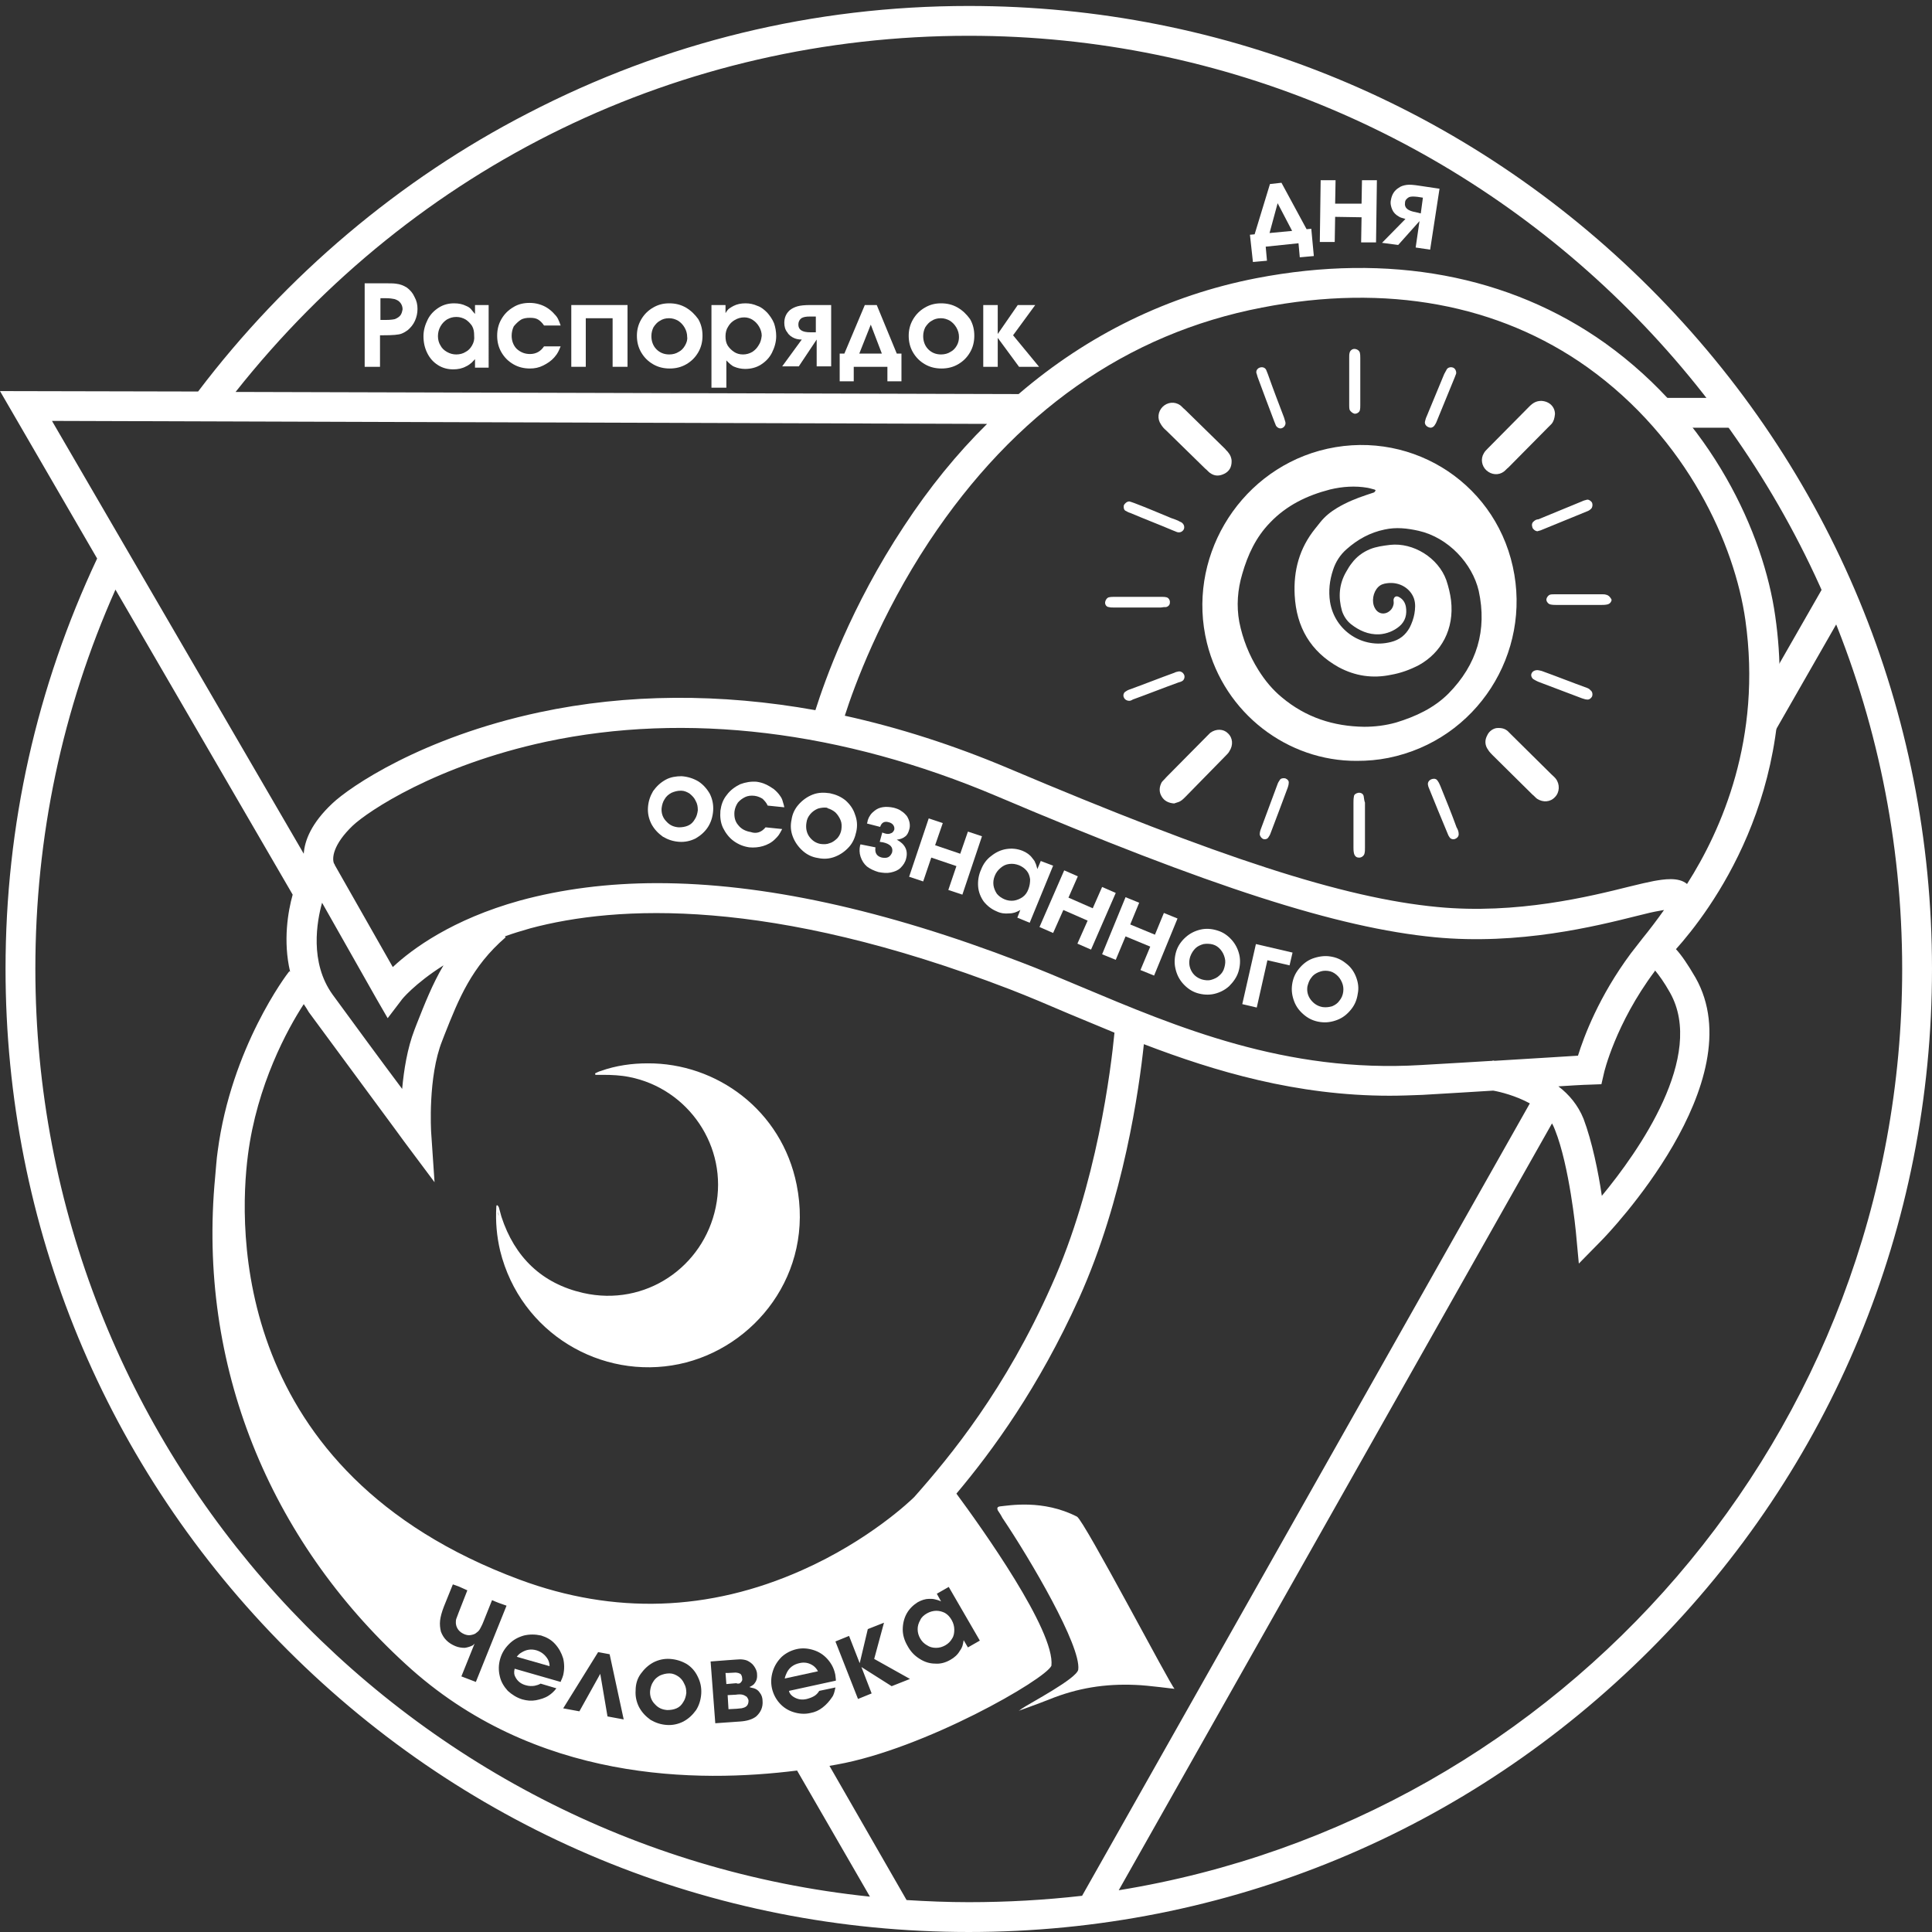 <?xml version="1.0" encoding="UTF-8"?> <!-- Generator: Adobe Illustrator 26.1.0, SVG Export Plug-In . SVG Version: 6.00 Build 0) --> <svg xmlns="http://www.w3.org/2000/svg" xmlns:xlink="http://www.w3.org/1999/xlink" id="Слой_1" x="0px" y="0px" viewBox="0 0 453.5 453.5" style="enable-background:new 0 0 453.5 453.5;" xml:space="preserve"><rect x="0" y="0" width="453.5" height="453.5" fill="#333333" stroke="none"/> <style type="text/css"> .st0{fill:#FFFFFF;} </style> <g> <g> <path class="st0" d="M274.8,243.9c-0.8,0.4-1.7,0.6-2.7,0.6c-0.3,0-0.6,0-0.9,0c1.5,0.5,3.1,1,4.6,1.5 C275.5,245.3,275.2,244.6,274.8,243.9z"></path> </g> </g> <g> <g> <path class="st0" d="M152,249.6c-3.6,0-7.4,0.5-11,1.8c-0.4,0.1-0.8,0.3-1.2,0.5c-0.1,0-0.1,0.1-0.1,0.2c0,0,0,0,0,0 c0.3-0.1,0.6-0.1,0.9-0.2c0.4-0.1,0.8,0.2,1.1-0.2c-0.3,0.4-0.7,0.1-1.1,0.2c-0.3,0.1-0.6,0.1-0.9,0.2c0,0.1,0,0.2,0.2,0.2 c0.6,0,1.1,0,1.7,0c2,0,4.1,0.1,6.1,0.5c13.8,2.7,23.3,16.3,20.3,30.6c-2.9,14-16.5,23.4-31.1,20.1c-9.7-2.2-16.1-8.4-19.2-17.9 c-0.2-0.7-0.4-1.5-0.6-2.2c-0.1-0.2-0.2-0.4-0.4-0.5c0,0,0,0,0,0c0.1,0.4,0.2,0.8,0.2,1.2c0,0.4,0.1,0.9,0.2,1.3 c-0.2-0.4-0.2-0.8-0.2-1.3c0-0.4-0.1-0.8-0.2-1.2c-0.2,0-0.2,0.3-0.2,0.4c-0.2,3.5,0.1,6.9,0.9,10.3c4.8,19.4,23.8,30.4,42,26.6 c17.7-3.7,31.8-21.2,27.6-42.1C183.5,260.6,168.2,249.5,152,249.6z"></path> </g> </g> <g> <g> <path class="st0" d="M355.1,133c-4.5-20.4-25-32.8-45.4-27.2c-19.4,5.4-31.2,25.6-26.4,45.1c4.1,16.6,19,27.8,35.2,27.7 c2.5,0,4.9-0.2,7.4-0.7C346.7,173.7,359.6,153.3,355.1,133z M340,162.8c-3.4,3.4-7.7,5.4-12.3,6.8c-2.5,0.7-5,1-7.5,1 c-7.2-0.1-13.7-2.2-19.3-6.9c-2.2-1.8-4-4-5.5-6.4c-2.2-3.5-3.7-7.3-4.5-11.3c-0.7-3.8-0.4-7.6,0.7-11.3c1.3-4.5,3.2-8.6,6.5-12 c3.9-4.1,8.7-6.4,14.1-7.8c2.9-0.7,5.9-0.9,8.8-0.4c0.6,0.1,1.1,0.3,1.6,0.4c0.1,0,0.3,0.2,0.3,0.2c-0.1,0.2-0.2,0.4-0.4,0.5 c-0.6,0.2-1.2,0.4-1.8,0.6c-2.4,0.8-4.6,1.7-6.8,3c-1.5,0.9-2.9,2-4,3.4c-0.4,0.5-0.8,1-1.2,1.5c-3.7,4.6-5.1,9.8-4.8,15.6 c0.4,7.5,3.7,13.2,10.3,16.9c3.9,2.1,8,2.7,12.3,1.8c2.3-0.4,4.5-1.2,6.6-2.3c5.2-2.9,8.3-8.4,7.5-15.2c-0.2-1.6-0.6-3.2-1.1-4.7 c-1.9-5.3-7.8-8.9-13.2-8.3c-1.6,0.2-3.2,0.4-4.7,1c-1.7,0.7-3.2,1.8-4.3,3.3c-0.5,0.6-0.9,1.3-1.3,2c-1.7,2.9-1.9,6-1,9.2 c0.4,1.2,1.1,2.3,2.1,3.1c1.9,1.5,4.1,2.5,6.6,2.4c1.8-0.1,3.5-0.8,4.8-1.9c1.4-1.2,1.8-2.8,1.5-4.6c-0.2-1-0.7-1.8-1.7-2.3 c-0.6-0.3-1.1,0-1.2,0.7c0,0.4,0.1,0.7,0,1.1c-0.2,0.9-0.7,1.5-1.5,1.9c-1.1,0.5-2.3,0.1-2.9-1.1c-0.8-1.5-0.4-3.7,0.8-4.9 c0.6-0.6,1.3-0.8,2.1-0.9c3-0.4,5.5,1.3,6.3,3.6c0.4,1.2,0.3,2.4,0.1,3.6c-0.2,1.1-0.6,2.2-1.1,3.2c-1,1.8-2.4,2.9-4.4,3.4 c-6.6,1.7-13.2-2.6-14.3-9.4c-0.4-2.6-0.1-5.1,0.7-7.5c0.6-1.9,1.7-3.6,3.2-4.9c2.6-2.3,5.5-3.9,8.9-4.6c2.7-0.6,5.3-0.3,8,0.3 c7,1.6,12.6,7.7,14.1,14.1C349.1,147.9,346.7,156,340,162.8z"></path> </g> </g> <g> <g> <path class="st0" d="M284.1,172c-0.3,0.3-0.6,0.6-0.9,0.9c-3.2,3.2-6.3,6.4-9.5,9.6c-0.3,0.4-0.7,0.7-1,1.1 c-0.6,1.1-0.7,2.3,0,3.4c0.6,1,1.6,1.5,2.9,1.6c0.3-0.1,0.6-0.2,0.9-0.3c0.7-0.2,1.2-0.7,1.7-1.2c3.2-3.3,6.4-6.5,9.6-9.8 c0.3-0.3,0.6-0.6,0.8-1c0.9-1.4,0.8-3.1-0.4-4.2C287.2,171.1,285.5,171,284.1,172z"></path> </g> </g> <g> <g> <path class="st0" d="M353,110.7c0.4-0.3,0.7-0.7,1.1-1c3.1-3.1,6.1-6.2,9.2-9.3c0.3-0.3,0.6-0.6,0.9-0.9c0.5-0.6,0.7-1.3,0.8-2.3 c0-1.7-1.3-3-3.2-3.1c-1.2,0-2,0.5-2.8,1.3c-3.3,3.3-6.5,6.6-9.8,9.9c-0.3,0.3-0.7,0.7-0.9,1.1c-0.8,1.3-0.5,3,0.6,4 C350.1,111.5,351.8,111.6,353,110.7z"></path> </g> </g> <g> <g> <path class="st0" d="M364.1,181.7c-3.1-3.1-6.2-6.1-9.3-9.2c-0.3-0.3-0.6-0.6-0.9-0.9c-0.6-0.5-1.3-0.8-2.6-0.7 c-0.7,0.1-1.7,0.6-2.2,1.7c-0.6,1.1-0.6,2.3,0.2,3.4c0.3,0.5,0.7,0.9,1.1,1.3c3.1,3.1,6.2,6.1,9.3,9.2c0.4,0.3,0.7,0.7,1.1,1 c1.4,0.9,3.1,0.8,4.2-0.4c1.1-1.1,1.2-3,0.2-4.3C364.9,182.4,364.5,182.1,364.1,181.7z"></path> </g> </g> <g> <g> <path class="st0" d="M273.7,101c3.1,3,6.1,6,9.2,9c0.4,0.3,0.7,0.7,1.1,1c1.1,0.8,2.2,0.8,3.4,0.2c1.2-0.6,1.7-1.6,1.7-2.9 c0-0.8-0.3-1.5-0.8-2.1c-0.2-0.3-0.5-0.5-0.7-0.8c-3.2-3.1-6.3-6.2-9.5-9.3c-0.4-0.3-0.7-0.7-1.1-1c-1.3-0.9-3-0.7-4.1,0.4 c-1.1,1.1-1.3,2.8-0.4,4.1C272.8,100.1,273.2,100.6,273.7,101z"></path> </g> </g> <g> <g> <path class="st0" d="M295.2,88.5c1.3,3.5,2.6,7,3.9,10.4c0.1,0.3,0.3,0.7,0.4,1c0.3,0.5,0.9,0.8,1.4,0.6c0.6-0.2,1-0.9,0.8-1.5 c-0.1-0.3-0.2-0.7-0.3-1c-1.3-3.4-2.6-6.8-3.8-10.2c-0.1-0.3-0.3-0.7-0.4-1c-0.2-0.4-0.6-0.6-1-0.6c-0.8,0-1.4,0.6-1.3,1.3 C295,87.8,295.1,88.1,295.2,88.5z"></path> </g> </g> <g> <g> <path class="st0" d="M372.6,161.5c-3.6-1.3-7.1-2.7-10.7-4c-0.4-0.1-0.8-0.2-1-0.2c-0.7,0-1.2,0.3-1.4,0.8c-0.2,0.4,0,1,0.4,1.3 c0.3,0.2,0.7,0.4,1.1,0.6c3.4,1.3,6.9,2.6,10.3,3.9c0.4,0.1,0.8,0.3,1.2,0.3c0.5,0.1,1-0.3,1.2-0.7c0.2-0.5,0.1-1.2-0.4-1.5 C373.1,161.7,372.8,161.6,372.6,161.5z"></path> </g> </g> <g> <g> <path class="st0" d="M301.7,182.7c-0.5-0.1-1.1,0-1.3,0.4c-0.2,0.3-0.4,0.6-0.5,0.9c-1.3,3.5-2.6,7-3.9,10.5 c-0.2,0.5-0.3,0.9-0.3,1.4c0.1,0.5,0.6,1.1,1.1,1.1c0.4,0,0.7-0.1,0.9-0.4c0.2-0.3,0.4-0.6,0.5-0.9c1.4-3.6,2.7-7.2,4.1-10.9 c0.1-0.3,0.2-0.7,0.2-1C302.6,183.3,302.2,182.9,301.7,182.7z"></path> </g> </g> <g> <g> <path class="st0" d="M265.3,120.4c3.3,1.4,6.7,2.7,10,4.1c0.3,0.1,0.7,0.3,1,0.4c0.7,0.2,1.3-0.1,1.6-0.7c0.2-0.6,0-1.2-0.6-1.6 c-0.2-0.1-0.5-0.2-0.8-0.4c-0.5-0.2-1-0.4-1.6-0.6c-2.9-1.2-5.7-2.4-8.6-3.5c-0.5-0.2-0.9-0.3-1.2-0.4c-0.6,0-1.1,0.5-1.3,0.9 c-0.1,0.5,0,1.1,0.4,1.3C264.6,120.1,264.9,120.3,265.3,120.4z"></path> </g> </g> <g> <g> <path class="st0" d="M338.1,184.5c-0.2-0.5-0.4-0.9-0.7-1.3c-0.2-0.3-0.5-0.4-0.8-0.4c-0.9,0-1.6,0.7-1.4,1.5 c0,0.1,0.1,0.3,0.1,0.4c1.5,3.7,3,7.4,4.6,11.2c0.1,0.3,0.3,0.5,0.4,0.7c0.3,0.4,0.9,0.5,1.3,0.3c0.5-0.2,0.8-0.6,0.8-1.1 c0-0.6-0.2-1.1-0.5-1.6C340.7,190.9,339.4,187.7,338.1,184.5z"></path> </g> </g> <g> <g> <path class="st0" d="M335.8,100.4c0.3,0,0.7-0.2,0.9-0.5c0.2-0.3,0.4-0.6,0.5-0.9c1.4-3.5,2.9-7,4.3-10.5c0.1-0.3,0.2-0.5,0.3-0.8 c0.1-0.5-0.2-1.2-0.7-1.4c-0.5-0.2-1.2-0.1-1.5,0.4c-0.2,0.4-0.4,0.7-0.6,1.1c-1.4,3.3-2.7,6.6-4.1,9.9c-0.2,0.4-0.3,0.8-0.4,1.2 C334.3,99.6,334.9,100.3,335.8,100.4z"></path> </g> </g> <g> <g> <path class="st0" d="M360,122.4c-0.4,0.3-0.5,0.8-0.3,1.4c0.1,0.4,0.7,0.9,1.2,0.9c0.2-0.1,0.4-0.1,0.7-0.2c3.7-1.5,7.3-3,11-4.5 c0.3-0.1,0.6-0.3,0.9-0.6c0.3-0.3,0.4-0.9,0.2-1.4c-0.2-0.4-0.8-0.8-1.2-0.7c-0.4,0.1-0.8,0.2-1.2,0.4c-3.4,1.4-6.8,2.8-10.2,4.2 C360.7,121.9,360.3,122.1,360,122.4z"></path> </g> </g> <g> <g> <path class="st0" d="M277.6,159.8c0.4-0.3,0.6-1,0.3-1.5c-0.2-0.4-0.6-0.7-1.1-0.7c0,0.2,0,0.4,0,0.6c0-0.2,0-0.4,0-0.6 c0,0-0.1,0-0.1,0c-0.3,0.1-0.7,0.1-1,0.3c-3.6,1.3-7.1,2.7-10.7,4c-0.3,0.1-0.6,0.3-0.9,0.5c-0.4,0.3-0.5,0.9-0.3,1.3 c0.2,0.5,0.7,0.8,1.3,0.8c0.2,0,0.5-0.1,0.8-0.3c3.6-1.3,7.1-2.7,10.7-4C277,160.1,277.3,160,277.6,159.8z"></path> </g> </g> <g> <g> <path class="st0" d="M317.9,97.1c0.5,0.1,1.2-0.3,1.3-0.8c0.1-0.4,0.1-0.8,0.1-1.2c0-1.8,0-3.7,0-5.5c0-1.8,0-3.7,0-5.5 c0-0.4,0-0.9-0.1-1.3c-0.1-0.5-0.7-0.9-1.3-0.9c-0.5,0-1,0.4-1.1,0.9c-0.1,0.3-0.1,0.7-0.1,1.1c0,3.7,0,7.5,0,11.2 c0,0.4,0,0.7,0.1,1.1C317,96.6,317.5,97,317.9,97.1z"></path> </g> </g> <g> <g> <path class="st0" d="M377,139.6c-0.3-0.1-0.6-0.1-0.8-0.1c-3.8,0-7.6,0-11.4,0c-0.3,0-0.7,0-1,0.1c-0.5,0.2-0.9,0.9-0.8,1.3 c0.1,0.5,0.5,0.9,1,1c0.5,0.1,1,0.1,1.5,0.1c1.7,0,3.4,0,5.1,0c1.7,0,3.4,0,5.1,0c0.5,0,1,0,1.5-0.1c0.6-0.1,1-0.5,1.1-1.1 C378.1,140.3,377.6,139.7,377,139.6z"></path> </g> </g> <g> <g> <path class="st0" d="M320.1,186.9c-0.1-0.6-0.7-0.9-1.3-0.8c-0.5,0.1-1,0.4-1,0.9c-0.1,0.5-0.1,1-0.1,1.5c0,3.5,0,6.9,0,10.4 c0,0.4,0,0.8,0.1,1.3c0.1,0.6,0.5,1.1,1.1,1.1c0.6,0.1,1.3-0.4,1.4-1c0.1-0.4,0.1-0.8,0.1-1.3c0-1.8,0-3.5,0-5.3 c0-1.8,0-3.5,0-5.3C320.2,187.9,320.2,187.4,320.1,186.9z"></path> </g> </g> <g> <g> <path class="st0" d="M273.7,142.5c0.5-0.1,0.9-0.5,0.9-1c0.1-0.6-0.3-1.2-0.8-1.3c-0.4-0.1-0.8-0.1-1.2-0.1c-1.8,0-3.7,0-5.5,0 c-1.8,0-3.7,0-5.5,0c-0.4,0-0.8,0-1.3,0.1c-0.5,0.1-0.9,0.8-0.9,1.3c0,0.5,0.4,1,0.9,1c0.3,0.1,0.7,0.1,1,0.1c3.7,0,7.5,0,11.2,0 C273,142.5,273.4,142.5,273.7,142.5z"></path> </g> </g> <g> <g> <path class="st0" d="M252.8,356c-8-4.1-16-2.6-18.1-2.4c-0.6,0.1-0.7,0.4-0.5,0.9c0.4,0.6,0.8,1.2,1.1,1.8 c6.6,9.8,18.5,30.1,17.8,35.6c-0.3,2.1-11.4,7.9-13.3,9.2c-0.2,0.2-0.4,0.3-0.7,0.5c-0.1,0,5-1.8,7.2-2.7 c6.7-2.7,13.1-3.7,20.2-3.4c3.1,0.1,9.4,1,9.2,0.9C275,396.1,254.5,356.9,252.8,356z M238.3,401.7"></path> </g> </g> <g> <g> <polygon class="st0" points="406.5,100.4 392.3,100.4 390.5,93.4 406.5,93.4 "></polygon> </g> </g> <g> <g> <path class="st0" d="M160,182.2c1.4,0.1,2.7,0.5,3.9,1.2c1.1,0.7,2,1.7,2.7,2.9c0.6,1.2,0.9,2.5,0.8,4c-0.1,1.4-0.5,2.7-1.2,3.8 c-0.7,1.1-1.7,2-2.9,2.7c-1.2,0.6-2.5,0.9-3.9,0.8c-1.4-0.1-2.6-0.5-3.8-1.2c-1.1-0.8-2-1.7-2.7-3c-0.6-1.2-0.9-2.5-0.8-3.9 c0.1-1.4,0.5-2.6,1.2-3.8c0.8-1.1,1.7-2,3-2.7C157.4,182.4,158.7,182.2,160,182.2z M159.8,185.6c-0.8,0-1.5,0.2-2.2,0.5 c-0.7,0.4-1.2,0.8-1.6,1.5c-0.4,0.6-0.6,1.3-0.7,2.1c-0.1,1.2,0.3,2.3,1.1,3.1c0.8,0.9,1.7,1.3,2.9,1.4c0.8,0,1.5-0.1,2.2-0.4 c0.7-0.3,1.2-0.8,1.6-1.5c0.4-0.6,0.6-1.3,0.7-2.1c0-0.8-0.1-1.5-0.5-2.2c-0.3-0.7-0.8-1.2-1.4-1.7c-0.6-0.4-1.3-0.7-2-0.7 L159.8,185.6z"></path> </g> <g> <path class="st0" d="M179.7,194.2l3.9,0.4c-0.3,0.6-0.6,1.1-0.8,1.4c-0.2,0.3-0.5,0.6-0.9,1c-0.8,0.8-1.8,1.3-2.8,1.6 c-1,0.3-2.1,0.4-3.2,0.3c-1.4-0.2-2.6-0.7-3.7-1.5c-1.1-0.8-1.9-1.9-2.5-3.1c-0.6-1.3-0.7-2.6-0.6-4c0.2-1.4,0.6-2.6,1.5-3.7 c0.8-1.1,1.9-1.9,3.1-2.5c1.3-0.5,2.6-0.7,3.9-0.6c0.7,0.1,1.5,0.3,2.1,0.6c0.7,0.3,1.3,0.7,1.9,1.1c0.6,0.5,1.1,1,1.5,1.6 c0.3,0.4,0.5,0.8,0.6,1.2c0.1,0.4,0.3,0.9,0.4,1.5l-3.9-0.4c-0.3-0.7-0.8-1.2-1.2-1.6c-0.5-0.3-1.1-0.6-1.9-0.7 c-0.8-0.1-1.6,0-2.2,0.3s-1.2,0.7-1.7,1.3c-0.4,0.6-0.7,1.3-0.8,2.1c-0.1,1.2,0.1,2.3,0.9,3.2c0.7,0.9,1.7,1.4,2.9,1.6 C177.6,195.8,178.8,195.3,179.7,194.2z"></path> </g> <g> <path class="st0" d="M194.8,186.2c1.4,0.3,2.6,0.8,3.7,1.7c1,0.9,1.8,2,2.2,3.3c0.5,1.3,0.6,2.6,0.3,4c-0.3,1.4-0.8,2.6-1.7,3.6 c-0.9,1-2,1.8-3.3,2.3c-1.3,0.5-2.6,0.6-4,0.3c-1.4-0.2-2.6-0.8-3.6-1.7c-1-0.9-1.8-2-2.3-3.3c-0.5-1.3-0.6-2.6-0.3-4 c0.2-1.4,0.8-2.6,1.7-3.6c0.9-1,2-1.8,3.3-2.3S193.4,186,194.8,186.2z M194.2,189.6c-0.8-0.1-1.5,0-2.2,0.2 c-0.7,0.3-1.3,0.7-1.8,1.3c-0.5,0.6-0.8,1.2-0.9,2c-0.2,1.2,0,2.3,0.6,3.2c0.7,1,1.6,1.6,2.7,1.8c0.8,0.1,1.5,0.1,2.2-0.2 c0.7-0.2,1.3-0.7,1.8-1.2c0.5-0.6,0.8-1.3,0.9-2c0.1-0.8,0.1-1.5-0.2-2.2c-0.3-0.7-0.7-1.3-1.2-1.8c-0.6-0.5-1.2-0.8-1.9-1 L194.2,189.6z"></path> </g> <g> <path class="st0" d="M205.5,198.9c-0.2,1.3,0.3,2.1,1.5,2.4c0.6,0.1,1.1,0.1,1.5-0.1s0.7-0.6,0.9-1.1c0.3-1.2-0.4-2-2.2-2.4 c0,0-0.2,0-0.7-0.1l0.6-2.2c0.1,0.1,0.3,0.1,0.5,0.2c0.6,0.2,1.1,0.2,1.5,0c0.4-0.1,0.6-0.4,0.8-0.8c0.1-0.4,0-0.8-0.2-1.1 c-0.2-0.3-0.6-0.6-1.1-0.7c-1-0.3-1.7,0.1-2,1.1l-3.1-0.8l0.1-0.3l0.1-0.5c0.3-0.9,0.8-1.6,1.6-2.2c1.1-0.9,2.6-1.1,4.5-0.7 c0.7,0.2,1.3,0.4,1.8,0.8c0.5,0.3,0.9,0.7,1.3,1.2c0.3,0.5,0.5,1,0.6,1.5c0.1,0.6,0.1,1.1-0.1,1.7c-0.2,0.7-0.5,1.3-1,1.6 c-0.5,0.4-1.1,0.6-1.9,0.7c1.9,1,2.7,2.5,2.2,4.4c-0.2,0.9-0.7,1.6-1.3,2.2c-0.6,0.6-1.4,0.9-2.3,1.1c-0.9,0.2-1.9,0.1-2.9-0.1 c-1-0.3-1.9-0.7-2.7-1.3c-0.7-0.6-1.2-1.4-1.5-2.3c-0.3-0.9-0.3-1.8-0.1-2.7l0.1-0.2L205.5,198.9z"></path> </g> <g> <path class="st0" d="M225.4,200.4l1.8-5.2l3.3,1.1l-4.6,13.7l-3.3-1.1l1.9-5.6l-5.9-2l-1.9,5.6l-3.3-1.1l4.6-13.7l3.3,1.1 l-1.8,5.2L225.4,200.4z"></path> </g> <g> <path class="st0" d="M247.2,203.2l-5.5,13.4l-2.9-1.2l0.7-1.8c-0.5,0.3-1,0.5-1.3,0.6c-0.3,0.1-0.8,0.2-1.3,0.2c-1,0.1-2,0-3-0.5 c-1.2-0.5-2.2-1.3-3-2.3c-0.7-1-1.2-2.2-1.3-3.5c-0.1-1.3,0.1-2.7,0.7-4c0.5-1.3,1.3-2.4,2.4-3.2c1-0.8,2.2-1.4,3.5-1.6 c1.3-0.2,2.5-0.1,3.8,0.4c1,0.4,1.8,1,2.3,1.7c0.3,0.4,0.6,0.7,0.7,1.1c0.2,0.3,0.3,0.8,0.5,1.5l0.8-1.9L247.2,203.2z M241.4,208.7c0.3-0.8,0.4-1.5,0.4-2.3c-0.1-0.7-0.3-1.4-0.8-2c-0.5-0.6-1.1-1-1.8-1.3c-0.8-0.3-1.5-0.4-2.3-0.3 c-0.8,0.1-1.4,0.4-2,0.9c-0.6,0.5-1.1,1.1-1.4,1.9c-0.3,0.7-0.4,1.5-0.3,2.2c0.1,0.7,0.4,1.4,0.8,2c0.5,0.6,1.1,1,1.8,1.3 c0.7,0.3,1.5,0.4,2.2,0.3c0.7-0.1,1.4-0.4,2-0.8C240.7,210.1,241.1,209.5,241.4,208.7z"></path> </g> <g> <path class="st0" d="M256.5,213.2l2.2-5l3.2,1.4l-5.8,13.3l-3.2-1.4l2.4-5.4l-5.7-2.5l-2.4,5.4l-3.2-1.4l5.8-13.3l3.2,1.4l-2.2,5 L256.5,213.2z"></path> </g> <g> <path class="st0" d="M271.1,219.4l2.1-5.1l3.2,1.3l-5.5,13.4l-3.2-1.3l2.3-5.5l-5.8-2.4l-2.3,5.5l-3.2-1.3l5.5-13.4l3.2,1.3 l-2.1,5.1L271.1,219.4z"></path> </g> <g> <path class="st0" d="M285.7,218.4c1.4,0.4,2.5,1.2,3.4,2.2c0.9,1,1.5,2.2,1.8,3.5c0.3,1.3,0.2,2.7-0.2,4c-0.4,1.3-1.2,2.4-2.2,3.4 c-1,0.9-2.2,1.5-3.5,1.8c-1.3,0.3-2.7,0.2-4-0.2c-1.3-0.4-2.4-1.2-3.3-2.2c-0.9-1-1.5-2.2-1.8-3.6c-0.3-1.3-0.2-2.7,0.2-4 c0.4-1.3,1.2-2.4,2.2-3.3c1-0.9,2.2-1.5,3.5-1.8C283.1,217.9,284.4,218,285.7,218.4z M284.7,221.7c-0.7-0.2-1.5-0.2-2.2-0.1 c-0.7,0.2-1.4,0.5-1.9,1c-0.5,0.5-0.9,1.1-1.2,1.9c-0.4,1.2-0.3,2.3,0.2,3.3c0.5,1,1.3,1.7,2.5,2.1c0.7,0.2,1.5,0.3,2.2,0.1 c0.7-0.2,1.4-0.5,1.9-1c0.6-0.5,1-1.1,1.2-1.9c0.2-0.7,0.3-1.5,0.1-2.2c-0.2-0.8-0.5-1.4-1-2c-0.5-0.6-1.1-1-1.8-1.2L284.7,221.7z "></path> </g> <g> <path class="st0" d="M303.4,223.6l-0.7,3l-5.2-1.2l-2.5,11.1l-3.4-0.8l3.2-14.1L303.4,223.6z"></path> </g> <g> <path class="st0" d="M312.2,224.5c1.4,0.2,2.6,0.7,3.7,1.6c1.1,0.8,1.9,1.9,2.4,3.2c0.5,1.3,0.7,2.6,0.4,4 c-0.2,1.4-0.7,2.6-1.6,3.7c-0.9,1.1-1.9,1.9-3.2,2.4c-1.3,0.5-2.6,0.7-4,0.5c-1.4-0.2-2.6-0.7-3.7-1.6c-1.1-0.9-1.9-1.9-2.4-3.2 c-0.5-1.3-0.7-2.6-0.5-4c0.2-1.4,0.7-2.6,1.6-3.7c0.9-1.1,1.9-1.9,3.2-2.4C309.5,224.5,310.9,224.3,312.2,224.5z M311.7,227.9 c-0.8-0.1-1.5,0-2.2,0.3c-0.7,0.3-1.3,0.7-1.7,1.3c-0.5,0.6-0.7,1.3-0.9,2c-0.2,1.2,0.1,2.3,0.8,3.2c0.7,0.9,1.6,1.5,2.8,1.7 c0.8,0.1,1.5,0,2.2-0.2c0.7-0.3,1.3-0.7,1.7-1.3c0.5-0.6,0.8-1.3,0.9-2.1c0.1-0.8,0-1.5-0.3-2.2c-0.3-0.7-0.7-1.3-1.3-1.8 c-0.6-0.5-1.2-0.8-2-0.9L311.7,227.9z"></path> </g> </g> <g> <path class="st0" d="M190.9,391c-1-0.7-2.1-0.9-3.3-0.6c-1.3,0.3-2.3,1-2.9,2.2c-0.2,0.4-0.4,0.9-0.5,1.4l7.8-1.7 C191.7,391.7,191.3,391.3,190.9,391z"></path> </g> <g> <path class="st0" d="M174.3,397.8c-0.4-0.1-0.9-0.1-1.6,0l-1.9,0.1l0.2,3.3l1.9-0.1l1-0.1c0.1,0,0.2,0,0.5-0.1 c0.4-0.1,0.8-0.3,1-0.6c0.2-0.3,0.3-0.6,0.3-1.1c0-0.3-0.2-0.6-0.4-0.9C175,398.1,174.7,397.9,174.3,397.8z"></path> </g> <g> <path class="st0" d="M173.9,394.9c0.3-0.3,0.4-0.6,0.3-1c0-0.3-0.1-0.6-0.3-0.9c-0.1-0.1-0.3-0.2-0.6-0.3c-0.1,0-0.4-0.1-0.6-0.1 l-1.9,0.1l-0.5,0l0.2,2.6l2.3-0.2C173.3,395.3,173.7,395.2,173.9,394.9z"></path> </g> <g> <path class="st0" d="M126,387.4c-1.3-0.4-2.5-0.2-3.6,0.5c-0.4,0.2-0.8,0.6-1.1,1l7.7,2.2c0-0.7-0.2-1.2-0.4-1.6 C128,388.5,127.2,387.8,126,387.4z"></path> </g> <g> <path class="st0" d="M159.2,393.5c-0.6-0.4-1.3-0.7-2-0.7l-0.1,0c-0.8,0-1.5,0.2-2.2,0.5c-0.7,0.4-1.2,0.8-1.6,1.5 c-0.4,0.6-0.6,1.3-0.7,2.1c-0.1,1.2,0.3,2.3,1.1,3.1c0.8,0.9,1.7,1.3,2.9,1.4c0.8,0,1.5-0.1,2.2-0.4c0.7-0.3,1.2-0.8,1.6-1.5 c0.4-0.6,0.6-1.3,0.7-2.1c0-0.8-0.1-1.5-0.5-2.2C160.3,394.5,159.8,393.9,159.2,393.5z"></path> </g> <g> <path class="st0" d="M219.8,378.1c-0.7,0-1.5,0.2-2.2,0.6c-0.7,0.4-1.3,0.9-1.6,1.6c-0.4,0.7-0.6,1.4-0.6,2.1 c0,0.8,0.2,1.5,0.6,2.2c0.4,0.7,0.9,1.2,1.6,1.6c0.6,0.4,1.3,0.6,2.1,0.6c0.8,0,1.5-0.2,2.2-0.6c0.7-0.4,1.2-0.9,1.6-1.6 c0.4-0.6,0.5-1.3,0.5-2.1c0-0.7-0.2-1.5-0.6-2.2c-0.4-0.7-0.9-1.3-1.6-1.7C221.2,378.3,220.5,378.1,219.8,378.1z"></path> </g> <g> <path class="st0" d="M95.5,67.5c-0.8-0.5-1.6-0.8-2.5-0.9c-0.6-0.1-1.6-0.1-2.8-0.1h-4.6v19.6h3.6v-7.4h0.7c2.2,0,3.7-0.1,4.4-0.4 c0.5-0.2,1-0.5,1.4-0.8c0.7-0.6,1.3-1.3,1.7-2.2c0.4-0.9,0.6-1.8,0.6-2.8c0-1-0.2-1.9-0.7-2.8C96.9,68.8,96.3,68.1,95.5,67.5z M94,74c-0.3,0.4-0.8,0.7-1.3,0.9c-0.4,0.1-1.1,0.2-2.1,0.2h-0.3h-0.4h-0.6V70h0.6h0.4h0.3c0.9,0,1.5,0.1,2,0.2 c0.6,0.2,1,0.4,1.4,0.9c0.3,0.4,0.5,0.9,0.5,1.5C94.4,73.1,94.3,73.6,94,74z"></path> </g> <g> <path class="st0" d="M111.5,73.7c-0.4-0.5-0.8-0.9-1-1.2c-0.3-0.3-0.6-0.5-1.1-0.7c-0.8-0.4-1.7-0.6-2.8-0.6c-1.3,0-2.5,0.3-3.6,1 c-1.1,0.7-2,1.6-2.6,2.8c-0.6,1.2-1,2.5-1,3.9c0,1.5,0.3,2.8,0.9,4c0.6,1.2,1.4,2.1,2.5,2.8c1.1,0.7,2.3,1,3.6,1 c1.1,0,2.1-0.2,3-0.7c0.5-0.2,0.8-0.5,1.1-0.7c0.3-0.2,0.6-0.6,1-1v2h3.2V71.6h-3.2V73.7z M110.8,81.1c-0.4,0.7-0.9,1.2-1.5,1.5 c-0.6,0.4-1.4,0.6-2.2,0.6c-0.8,0-1.5-0.2-2.2-0.6c-0.7-0.4-1.2-0.9-1.5-1.5c-0.4-0.6-0.6-1.4-0.6-2.2c0-0.8,0.2-1.6,0.6-2.3 c0.4-0.7,0.9-1.2,1.5-1.6c0.7-0.4,1.4-0.6,2.2-0.6c0.8,0,1.5,0.2,2.2,0.6c0.6,0.4,1.1,0.9,1.5,1.5c0.4,0.7,0.5,1.4,0.5,2.3 C111.4,79.7,111.2,80.4,110.8,81.1z"></path> </g> <g> <path class="st0" d="M122.2,75.1c0.6-0.4,1.4-0.5,2.2-0.5c0.8,0,1.4,0.1,1.9,0.4c0.5,0.3,1,0.8,1.4,1.4h3.9 c-0.2-0.6-0.4-1.1-0.6-1.5c-0.2-0.4-0.4-0.7-0.8-1.1c-0.5-0.6-1.1-1.1-1.7-1.5c-0.6-0.4-1.3-0.7-2-0.9c-0.7-0.2-1.4-0.3-2.2-0.3 c-1.4,0-2.7,0.3-3.8,1c-1.2,0.7-2.1,1.6-2.8,2.8c-0.7,1.2-1,2.5-1,3.9c0,1.4,0.3,2.7,1,3.9c0.7,1.2,1.6,2.1,2.8,2.8 c1.2,0.7,2.5,1,3.9,1c1.1,0,2.1-0.2,3.1-0.7c1-0.5,1.9-1.1,2.6-1.9c0.3-0.4,0.6-0.7,0.8-1.1c0.2-0.3,0.4-0.8,0.7-1.5h-3.9 c-0.8,1.2-1.9,1.8-3.3,1.8c-1.2,0-2.2-0.4-3.1-1.2c-0.8-0.8-1.2-1.9-1.2-3.1c0-0.8,0.2-1.6,0.5-2.2C121.1,76,121.6,75.5,122.2,75.1 z"></path> </g> <g> <polygon class="st0" points="134.1,86.1 137.5,86.1 137.5,74.7 143.8,74.7 143.8,86.1 147.3,86.1 147.3,71.6 134.1,71.6 "></polygon> </g> <g> <path class="st0" d="M161,72.2c-1.2-0.7-2.5-1-3.9-1c-1.4,0-2.6,0.3-3.8,1c-1.2,0.7-2.1,1.6-2.8,2.8c-0.7,1.2-1,2.5-1,3.8 c0,1.4,0.3,2.7,1,3.9c0.7,1.2,1.6,2.1,2.8,2.8c1.2,0.7,2.5,1,3.9,1c1.4,0,2.7-0.3,3.9-1c1.2-0.7,2.1-1.6,2.8-2.8 c0.7-1.2,1-2.5,1-3.9c0-1.4-0.3-2.7-1-3.9C163.1,73.8,162.2,72.9,161,72.2z M160.8,81.1c-0.4,0.7-0.9,1.2-1.5,1.5 c-0.6,0.4-1.4,0.6-2.2,0.6c-1.2,0-2.2-0.4-3-1.2c-0.8-0.8-1.2-1.9-1.2-3.1c0-0.8,0.2-1.5,0.5-2.1c0.4-0.6,0.9-1.2,1.5-1.5 c0.6-0.4,1.3-0.6,2.1-0.6h0.1c0.7,0,1.4,0.2,2.1,0.6c0.6,0.4,1.1,0.9,1.5,1.6c0.4,0.7,0.6,1.4,0.6,2.2 C161.4,79.7,161.2,80.4,160.8,81.1z"></path> </g> <g> <path class="st0" d="M180.1,73.4c-0.7-0.7-1.4-1.3-2.3-1.6c-0.9-0.4-1.8-0.6-2.8-0.6c-1.1,0-2,0.2-2.8,0.6c-0.4,0.2-0.7,0.4-1,0.6 c-0.3,0.2-0.6,0.6-0.9,1.1v-1.9H167V91h3.5v-6.4c0.7,0.7,1.3,1.3,1.9,1.5c0.7,0.3,1.6,0.5,2.5,0.5c1.3,0,2.6-0.3,3.7-1 c1.1-0.7,2-1.6,2.6-2.8c0.6-1.2,1-2.5,1-3.9c0-1.1-0.2-2.1-0.5-3C181.3,74.9,180.7,74.1,180.1,73.4z M178.1,81 c-0.4,0.7-0.9,1.2-1.5,1.6c-0.7,0.4-1.4,0.6-2.2,0.6c-0.8,0-1.5-0.2-2.1-0.6c-0.6-0.4-1.1-0.9-1.5-1.5c-0.4-0.7-0.5-1.4-0.5-2.2 c0-0.8,0.2-1.6,0.6-2.2c0.4-0.7,0.9-1.2,1.6-1.6c0.7-0.4,1.4-0.6,2.2-0.6c0.7,0,1.4,0.2,2,0.6c0.6,0.4,1.1,0.9,1.5,1.6 c0.4,0.7,0.6,1.4,0.6,2.1C178.7,79.7,178.5,80.4,178.1,81z"></path> </g> <g> <path class="st0" d="M187.2,71.9c-0.7,0.2-1.3,0.5-1.8,0.9c-0.9,0.8-1.3,1.8-1.3,3c0,0.8,0.2,1.6,0.7,2.2c0.4,0.7,1,1.1,1.7,1.4 c0.5,0.2,1,0.3,1.7,0.3l-4.6,6.3h3.9l4.2-6.3v6.3h3.4V71.6h-4.8C188.9,71.6,187.9,71.7,187.2,71.9z M191.5,74.4V78h-1.3 c-1.9,0-2.8-0.6-2.8-1.8c0-0.6,0.2-1.1,0.7-1.5c0.5-0.3,1.1-0.4,2-0.4H191.5z"></path> </g> <g> <path class="st0" d="M205.8,71.6H203L198.2,83h-1.1v6.5h3.3v-3.4h7.9v3.4h3.3V83h-1.1L205.8,71.6z M201.7,83l2.7-6.8L207,83H201.7z "></path> </g> <g> <path class="st0" d="M224.8,72.2c-1.2-0.7-2.5-1-3.9-1c-1.4,0-2.6,0.3-3.8,1c-1.2,0.7-2.1,1.6-2.8,2.8c-0.7,1.2-1,2.5-1,3.8 c0,1.4,0.3,2.7,1,3.9c0.7,1.2,1.6,2.1,2.8,2.8c1.2,0.7,2.5,1,3.9,1c1.4,0,2.7-0.3,3.9-1c1.2-0.7,2.1-1.6,2.8-2.8 c0.7-1.2,1-2.5,1-3.9c0-1.4-0.3-2.7-1-3.9C226.9,73.8,226,72.9,224.8,72.2z M224.6,81.1c-0.4,0.7-0.9,1.2-1.5,1.5 c-0.6,0.4-1.4,0.6-2.2,0.6c-1.2,0-2.2-0.4-3-1.2c-0.8-0.8-1.2-1.9-1.2-3.1c0-0.8,0.2-1.5,0.5-2.1c0.4-0.6,0.9-1.2,1.5-1.5 c0.6-0.4,1.3-0.6,2.1-0.6h0.1c0.7,0,1.4,0.2,2.1,0.6c0.6,0.4,1.1,0.9,1.5,1.6c0.4,0.7,0.6,1.4,0.6,2.2 C225.1,79.7,225,80.4,224.6,81.1z"></path> </g> <g> <polygon class="st0" points="243,71.6 238.9,71.6 234.2,78.4 234.2,71.6 230.8,71.6 230.8,86.1 234.2,86.1 234.2,79.3 239.2,86.1 243.9,86.1 237.8,78.7 "></polygon> </g> <g> <path class="st0" d="M387.3,67.6C344.6,24.9,287.8,1.4,227.4,1.4c-36.4,0-71.3,8.5-103.5,25.2C93.8,42.1,67.1,64.7,46.5,91.9 L0,91.8l22.8,39.3C8.6,161.3,1.3,193.7,1.3,227.4c0,60.4,23.5,117.2,66.2,159.9c42.7,42.7,99.5,66.2,159.9,66.2 s117.2-23.5,159.9-66.2c42.7-42.7,66.2-99.5,66.2-159.9C453.5,167.1,430,110.3,387.3,67.6z M12.2,98.8l219.5,0.7 c-7.1,7-13.6,15-19.5,24c-12.5,18.9-18.6,36.3-20.8,43.2c-22.3-4-44.2-3.9-64.8,0.5C99,173.1,82.1,184.7,78,188.6 c-4.9,4.6-6.5,8.7-6.7,11.8L12.2,98.8z M204.6,397.5l-3.2,1.3l-5.3-13.5l3.2-1.3l2.5,6.4l1.9-8l3.8-1.5l-2.3,8.5l8.4,4.7l-4.3,1.7 l-7.1-4.5L204.6,397.5z M186.1,398.2c1,0.7,2.1,0.9,3.3,0.6c0.7-0.2,1.3-0.4,1.9-0.8c0.4-0.3,0.7-0.6,1-1.1l3.8-0.8 c-0.2,1-0.4,1.8-0.8,2.3c-0.6,0.9-1.3,1.7-2.2,2.4c-0.9,0.7-1.8,1.1-2.9,1.3c-1.3,0.3-2.6,0.2-3.9-0.2c-1.3-0.4-2.4-1.1-3.3-2.1 c-0.9-1-1.5-2.2-1.8-3.5c-0.3-1.4-0.2-2.7,0.2-4c0.4-1.3,1.1-2.4,2.1-3.4c1-0.9,2.2-1.5,3.5-1.8c1.3-0.3,2.6-0.2,3.9,0.2 c1.3,0.4,2.4,1.1,3.3,2.1c0.9,1,1.5,2.1,1.8,3.4c0.1,0.3,0.1,0.7,0.2,1.4l0,0.3l-11,2.4C185.3,397.5,185.7,397.9,186.1,398.2z M177,396.3c0.6,0.2,1,0.5,1.4,1.1c0.4,0.5,0.6,1.2,0.6,1.9c0.1,1.4-0.4,2.6-1.5,3.6c-0.9,0.7-2.2,1.1-3.9,1.2l-5.7,0.4l-1.1-14.5 l3.9-0.3c1.6-0.1,2.6-0.2,3-0.2c0.6,0,1.2,0.1,1.7,0.3c0.6,0.3,1.2,0.7,1.6,1.3c0.4,0.6,0.7,1.2,0.7,1.9c0.1,1-0.2,1.7-0.7,2.3 c-0.2,0.2-0.6,0.5-1.1,0.7C176.4,396.2,176.7,396.2,177,396.3z M120.9,393.5c0.5,1.1,1.4,1.8,2.6,2.1c0.7,0.2,1.4,0.2,2,0.1 c0.4-0.1,0.9-0.2,1.4-0.5l3.7,1.1c-0.6,0.8-1.2,1.3-1.8,1.7c-0.9,0.6-2,0.9-3,1.1c-1.1,0.2-2.1,0.1-3.2-0.2c-1.3-0.4-2.4-1.1-3.4-2 c-0.9-1-1.6-2.1-1.9-3.5c-0.3-1.3-0.3-2.6,0.1-4c0.4-1.4,1.1-2.5,2.1-3.5c1-1,2.1-1.6,3.5-2c1.3-0.3,2.6-0.3,4,0 c1.3,0.4,2.4,1,3.3,2c0.9,1,1.5,2.1,1.9,3.4c0.3,1.3,0.3,2.6,0,3.9c-0.1,0.3-0.2,0.7-0.5,1.3l-0.1,0.3l-10.8-3.1 C120.6,392.6,120.7,393.1,120.9,393.5z M111,386.2c-0.6,0.3-1.2,0.5-1.9,0.6c-0.7,0-1.5-0.1-2.2-0.4c-1.7-0.7-2.8-1.8-3.4-3.4 c-0.2-0.8-0.3-1.7-0.2-2.6c0.1-0.9,0.4-2,0.9-3.3l2.1-5.2l1.4,0.5c0.7,0.3,1.3,0.6,2,0.9l-2,5.1c-0.3,0.8-0.5,1.3-0.6,1.6 c-0.1,0.3-0.1,0.6-0.1,1c0.1,1.2,0.8,2.1,2,2.6c0.5,0.2,1,0.3,1.5,0.2c0.5-0.1,1-0.2,1.4-0.6c0.3-0.2,0.6-0.5,0.8-0.9 s0.5-0.9,0.8-1.7l2-5c1.1,0.5,2.2,0.9,3.4,1.3l-7.2,17.9l-3.4-1.3l3.1-7.7L111,386.2z M140.4,387.8l2.7,0.5l3.3,15.3l-3.8-0.7 l-1.7-10l-4.9,8.8l-3.8-0.7L140.4,387.8z M150.4,392.9c0.8-1.1,1.7-2,3-2.7c1.2-0.6,2.5-0.9,3.9-0.8c1.4,0.1,2.7,0.5,3.9,1.2 c1.1,0.7,2,1.7,2.6,3c0.6,1.2,0.9,2.5,0.8,4c-0.1,1.4-0.5,2.7-1.2,3.8c-0.8,1.1-1.7,2-3,2.7c-1.2,0.6-2.5,0.9-3.9,0.8 c-1.4-0.1-2.6-0.5-3.8-1.2c-1.1-0.8-2-1.7-2.7-3c-0.6-1.2-0.9-2.5-0.8-3.9C149.2,395.3,149.6,394,150.4,392.9z M213,386.3 c-0.7-1.2-1.1-2.5-1.1-3.8c0-1.3,0.3-2.6,0.9-3.7c0.6-1.1,1.5-2,2.6-2.7c0.9-0.5,1.8-0.8,2.7-0.8c0.5,0,0.9,0,1.3,0.1 c0.4,0.1,0.9,0.2,1.5,0.5l-1-1.8l2.8-1.6l7.3,12.6l-2.8,1.6l-1-1.7c-0.1,0.6-0.2,1.1-0.3,1.4c-0.1,0.3-0.3,0.7-0.6,1.1 c-0.5,0.9-1.3,1.6-2.2,2.1c-1.2,0.7-2.4,1-3.6,0.9c-1.3,0-2.5-0.4-3.6-1.1C214.6,388.6,213.7,387.6,213,386.3z M214.6,351.4 c-0.8,0.8-10.6,10.2-26.4,17.2c-21.8,9.7-44.1,10.4-66.2,2.2c-67.9-25.2-66-82.7-63.8-99.7c2.1-16.4,9.3-29.6,13.1-35.4 c0.4,0.6,0.8,1.2,1.2,1.9c8.6,11.7,22.3,30.2,22.4,30.4l7.1,9.5l-0.8-11.8c0-0.1-0.8-12.9,2.6-21.4l0.5-1.3 c3.4-8.6,6.4-16.1,14.4-23l-0.2-0.2c1.9-0.7,3.9-1.3,6-1.9c20.2-5.4,56.1-7.4,112.5,14.3c4.4,1.7,9.1,3.7,14,5.8 c3.4,1.4,7,2.9,10.6,4.4c-0.8,8.3-4.1,35.7-14.8,59.4C236,326.1,223.2,341.7,214.6,351.4z M75.6,211.9l12.8,22.6L91,239l3.2-4.2 c0-0.1,3.1-3.9,9.9-8.2c-2.6,4.4-4.4,9-6.3,13.8l-0.5,1.3c-1.7,4.4-2.5,9.5-2.9,13.9c-4.8-6.4-11.4-15.4-16.3-22.1 C72.6,225.9,74.4,216.2,75.6,211.9z M253.7,231.6c-5-2.1-9.7-4.1-14.2-5.8c-32-12.3-60.5-18.5-85.2-18.5c-11.6,0-22.4,1.4-32.3,4.1 c-15.8,4.4-25.2,11.3-29.8,15.6l-13.7-24.1l0.1,0l-0.2-0.2c-0.5-1.2-0.3-4.4,4.4-8.9c3.5-3.3,19.4-14.1,45.4-19.7 c32.9-7,69.5-2.6,105.8,12.8c50.2,21.3,80,30.9,102.8,33.1c19.8,1.9,37.8-2.6,47.4-5c2.3-0.6,4.1-1,5.3-1.2 c0.4-0.1,0.7-0.1,1.1-0.2c-1.4,2-3.6,4.9-5,6.6c-1,1.3-2,2.6-2.8,3.6c-7.5,10.1-11,19.5-12.4,24c-2.7,0.2-8.4,0.5-19.5,1.2 c-0.3,0-0.5-0.1-0.5-0.1l0,0.1c-4.6,0.3-10.2,0.6-16.9,1C301.8,251.9,276.3,241.1,253.7,231.6z M373.2,254.6l2.7-0.1l0.6-2.6 c0-0.1,2.7-11.6,11.9-23.9c0-0.1,0.1-0.1,0.1-0.2c0.9,1.1,2.1,2.7,3.5,5.2c8.4,14.9-7.4,37.3-16,47.7c-0.8-5.5-2.3-12.8-4.3-18.1 c-1.3-3.2-3.4-5.7-5.9-7.6C371.9,254.6,373.1,254.6,373.2,254.6z M388.2,206.8c-1.5,0.3-3.3,0.7-5.7,1.3 c-9.2,2.3-26.5,6.6-45.1,4.8c-22.1-2.1-51.2-11.6-100.8-32.6c-12.8-5.4-25.6-9.5-38.3-12.3c2.2-6.9,8.3-23.5,19.8-40.9 c20.1-30.3,46.4-48.8,78.1-54.9c29.2-5.7,55.6-0.8,76.4,14c23.5,16.8,34.6,41.7,37.1,59.4c3.9,27.7-5.6,49.2-13.7,61.9 C394,205.8,390.5,206.4,388.2,206.8z M8.3,227.4c0-31,6.3-60.9,18.8-89l41.6,71.6c-1.1,3.9-2.3,10.9-0.6,18.1l-0.2-0.1 c-0.6,0.7-13.6,17.9-16.8,42.2c-0.3,2-0.4,4.1-0.6,6.1c-4.2,44.2,12.8,85.1,44.7,114.3c30.3,27.9,68.8,27.9,91.9,25l17.1,29.6 C94.3,433.8,8.3,340.5,8.3,227.4z M227.4,446.5c-4.9,0-9.8-0.2-14.6-0.5l-18.1-31.5c0.6-0.1,1.2-0.2,1.7-0.3 c20.7-3.7,49-20,50.4-23.2c0.9-8.2-16.4-32.4-22.3-40.4c8.5-10.1,19.3-24.9,28.8-45.9c10.5-23.3,14.1-49.2,15.2-59.6 c16.7,6.4,35.9,12.1,57.7,12.1c2.5,0,5.1-0.1,7.7-0.2c6.6-0.4,12.1-0.7,16.6-1c1.7,0.3,5.3,1.2,8.6,3l-105.1,186 C245.2,446,236.4,446.5,227.4,446.5z M262.6,443.7l101.7-180c0.3,0.5,0.5,1,0.7,1.5c3.4,8.5,4.9,23.8,4.9,23.9l0.7,7.5l5.3-5.4 c1.5-1.5,35.9-37.3,22.1-61.7c-1.8-3.1-3.3-5.3-4.6-6.7c7.7-8.6,29.3-36.6,23.3-78.2c-2.7-19.2-14.7-46-40-64.1 c-22.4-15.9-50.7-21.2-81.8-15.2c-20.6,4-39.5,13.2-55.8,27.2L55.3,92C97.5,38.7,159.8,8.4,227.4,8.4 c120.8,0,219.1,98.3,219.1,219.1C446.5,336.3,366.8,426.8,262.6,443.7z"></path> </g> <g> <g> <path class="st0" d="M297.1,57.9l0.3,3.3l-3.3,0.3l-0.7-6.4l1.1-0.1l3.6-11.8l2.7-0.3l5.9,10.9l1.1-0.1l0.6,6.4l-3.3,0.3l-0.3-3.3 L297.1,57.9z M298,54.7l5.3-0.5l-3.4-6.5L298,54.7z"></path> </g> <g> <path class="st0" d="M319.6,47.8l0.1-5.5l3.5,0L323,56.9l-3.5,0l0.1-5.9l-6.2-0.1l-0.1,5.9l-3.5,0l0.2-14.5l3.5,0l-0.1,5.5 L319.6,47.8z"></path> </g> <g> <path class="st0" d="M335.7,58.6l-3.4-0.5l0.9-6.2l-5,5.6l-3.8-0.5l5.5-5.6c-0.6-0.2-1.2-0.3-1.6-0.6c-0.7-0.4-1.2-0.9-1.5-1.6 c-0.3-0.7-0.5-1.5-0.3-2.3c0.2-1.2,0.8-2.2,1.8-2.8c0.5-0.4,1.2-0.6,1.9-0.7c0.7-0.1,1.7,0,3,0.2l4.7,0.7L335.7,58.6z M333.5,50.1 l0.5-3.7l-1.3-0.2c-0.9-0.1-1.6-0.1-2,0.1c-0.5,0.3-0.9,0.7-0.9,1.3c-0.2,1.2,0.7,1.9,2.5,2.2L333.5,50.1z"></path> </g> </g> <g> <rect x="403.7" y="150.5" transform="matrix(0.497 -0.868 0.868 0.497 79.007 444.296)" class="st0" width="38.3" height="7"></rect> </g> </svg> 
